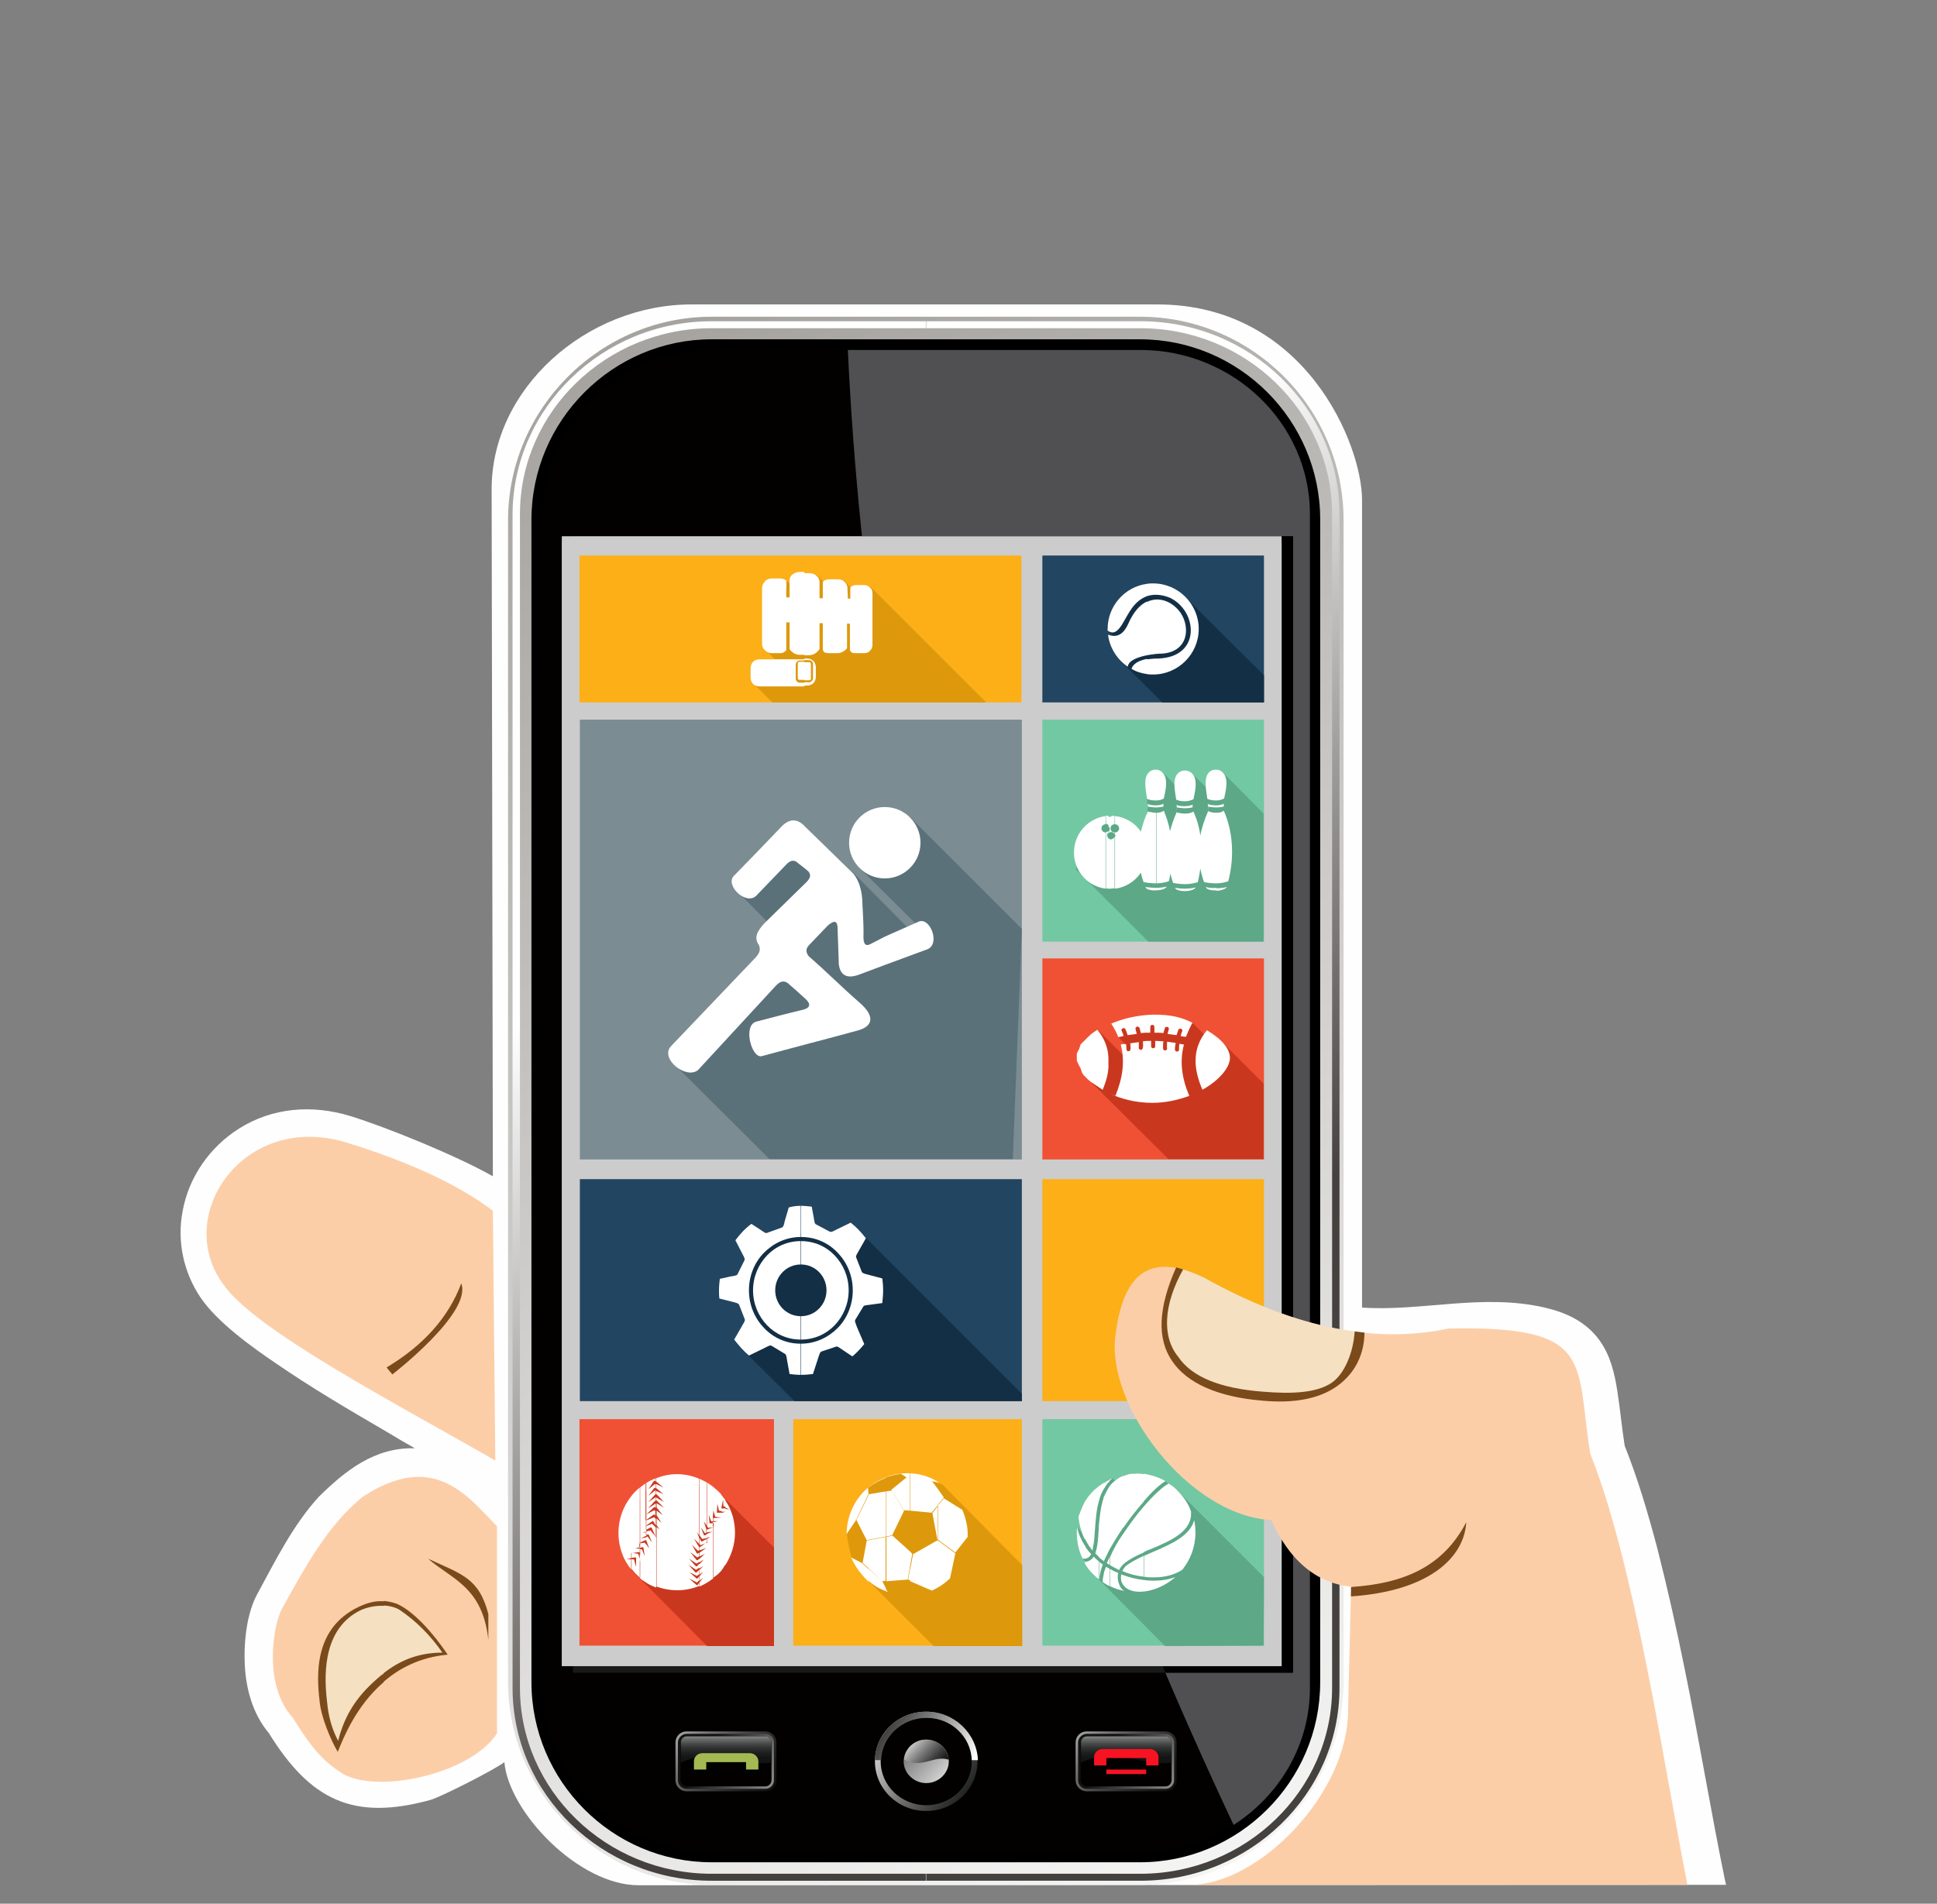 <?xml version="1.0" encoding="utf-8"?>
<!-- Generator: Adobe Illustrator 20.1.0, SVG Export Plug-In . SVG Version: 6.00 Build 0)  -->
<svg version="1.1" xmlns="http://www.w3.org/2000/svg" xmlns:xlink="http://www.w3.org/1999/xlink" x="0px" y="0px"
	 viewBox="0 0 472 464" style="enable-background:new 0 0 472 464;" xml:space="preserve">
<rect x="0" y="0" width="472" height="464" fill="#808080" stroke="none"/>
<style type="text/css">
	.st0{fill-rule:evenodd;clip-rule:evenodd;fill:#FEFEFE;}
	.st1{fill-rule:evenodd;clip-rule:evenodd;fill:#FCCEA8;}
	.st2{fill-rule:evenodd;clip-rule:evenodd;fill:#7A4A1B;}
	.st3{fill-rule:evenodd;clip-rule:evenodd;fill:#F5E0C1;}
	.st4{fill:#7A4A1B;}
	.st5{fill-rule:evenodd;clip-rule:evenodd;fill:url(#SVGID_1_);}
	.st6{fill-rule:evenodd;clip-rule:evenodd;fill:url(#SVGID_2_);}
	.st7{fill-rule:evenodd;clip-rule:evenodd;}
	.st8{fill-rule:evenodd;clip-rule:evenodd;fill:#020100;}
	.st9{fill-rule:evenodd;clip-rule:evenodd;fill:#505052;}
	.st10{fill-rule:evenodd;clip-rule:evenodd;fill:url(#SVGID_3_);}
	.st11{fill-rule:evenodd;clip-rule:evenodd;fill:url(#SVGID_4_);}
	.st12{fill-rule:evenodd;clip-rule:evenodd;fill:url(#SVGID_5_);}
	.st13{fill-rule:evenodd;clip-rule:evenodd;fill:url(#SVGID_6_);}
	.st14{fill-rule:evenodd;clip-rule:evenodd;fill:url(#SVGID_7_);}
	.st15{fill-rule:evenodd;clip-rule:evenodd;fill:url(#SVGID_8_);}
	.st16{fill-rule:evenodd;clip-rule:evenodd;fill:url(#SVGID_9_);}
	.st17{fill-rule:evenodd;clip-rule:evenodd;fill:#F71322;}
	.st18{fill-rule:evenodd;clip-rule:evenodd;fill:url(#SVGID_10_);}
	.st19{fill-rule:evenodd;clip-rule:evenodd;fill:url(#SVGID_11_);}
	.st20{fill-rule:evenodd;clip-rule:evenodd;fill:url(#SVGID_12_);}
	.st21{fill-rule:evenodd;clip-rule:evenodd;fill:#A4B952;}
	.st22{fill-rule:evenodd;clip-rule:evenodd;fill:#191919;}
	.st23{fill-rule:evenodd;clip-rule:evenodd;fill:#71BFC9;}
	.st24{fill-rule:evenodd;clip-rule:evenodd;fill:#CCCCCC;}
	.st25{fill-rule:evenodd;clip-rule:evenodd;fill:#FCAF17;}
	.st26{fill-rule:evenodd;clip-rule:evenodd;fill:#224561;}
	.st27{fill-rule:evenodd;clip-rule:evenodd;fill:#7B8C93;}
	.st28{fill-rule:evenodd;clip-rule:evenodd;fill:#72C8A3;}
	.st29{fill-rule:evenodd;clip-rule:evenodd;fill:#F05134;}
	.st30{fill-rule:evenodd;clip-rule:evenodd;fill:#DE980B;}
	.st31{fill-rule:evenodd;clip-rule:evenodd;fill:#132F45;}
	.st32{fill-rule:evenodd;clip-rule:evenodd;fill:#5CA887;}
	.st33{fill-rule:evenodd;clip-rule:evenodd;fill:#5B717A;}
	.st34{fill-rule:evenodd;clip-rule:evenodd;fill:#C9381E;}
	.st35{fill-rule:evenodd;clip-rule:evenodd;fill:#FFFFFF;}
	.st36{fill:#FFFFFF;}
</style>
<g id="Capa_1">
</g>
<g id="Capa_4">
</g>
<g id="Capa_2">
</g>
<g id="Capa_3">
	<g>
		<g>
			<path class="st0" d="M155.6,459.5c-14.6,0-31.6-17.8-32.7-30c-2.3,1.8-15.5,8.5-18,9.2c-18.9,5.2-29.3,0-39.4-16.3
				c-3.1-3.7-4.8-8.3-5.5-13c-0.9-6.1-0.4-15.1,2.6-20.7c4.5-8.3,8.8-17,15.1-23.9c6.4-6.3,13.6-12.1,23.4-11.8
				c-2.3-1.3-4.7-2.7-7-4.1c-9.1-5.3-18.3-10.7-27-16.7c-5.9-4-14.1-9.9-18.2-15.9c-4.2-6.2-5.8-13.8-4.4-21.1
				c1.5-8.3,6.6-15.6,13.7-20.1c8.2-5.2,17.9-5.9,27.1-3.1c9.1,2.8,26.2,9.8,34.8,14.7l-0.3-167.3c-0.1-24.7,23.1-45.2,48.7-45.2
				H282c36,0,49.9,34.1,49.9,47.7v196.8c14.4,1,29.3-3.5,44.5,0c5.2,1.2,10,3.4,13.3,7.9c2.7,3.7,3.7,8,4.4,12.4
				c0.7,4.5,1.1,9,1.8,13.4c3.2,8,5.7,16.5,7.9,24.8c2.5,9.8,4.7,19.6,6.7,29.5c3.5,17.1,6.3,34.3,9.8,51.4l0.3,1.3L155.6,459.5z"/>
			<g>
				<path class="st1" d="M120.7,356l-0.6-60.9c-8.3-6.3-20.3-11.9-35.9-16.7c-24.9-7.4-42,17.8-29.9,34.5
					C61.9,324.1,96.2,341.9,120.7,356z"/>
				<path class="st2" d="M94.2,333.3c9-5.4,15.1-12.2,18.2-20.5c2.7,7.2-16.8,22.2-16.8,22.2L94.2,333.3z"/>
				<path class="st1" d="M121,371.9c-7.1-7.3-15.3-18.4-32.6-7.1c-8.5,6.9-13.9,16.9-19.6,27.1c-2.5,4.6-4.5,19.2,2.5,26.7
					c3.2,5.1,6.3,9.9,11.3,13.1c7.6,5.9,31.7,1.2,38.5-9.2V371.9z"/>
				<path class="st3" d="M82.5,424.9c3.8-12.4,11.5-20.9,25.7-21.8c-3-4.4-6.5-8-10.7-10.8c-7.2-2.6-13.4-0.7-18,10
					C78.5,411.3,79.2,419.1,82.5,424.9z"/>
				<path class="st4" d="M93.5,407.8c3.7-2.9,8.2-5,14.3-5c-2.9-4.2-6.4-7.7-10.4-10.4c-1.1-0.7-2.5-1-3.9-1.1v-1.1
					c1,0.1,2.1,0.3,3.2,0.7c4.3,1.9,9.1,7.5,12.4,12.4c-6.7,0.6-11.8,3.3-15.6,6.6V407.8z M82.4,424.3c1.6-6.5,4.8-10.9,8.9-14.6
					c0.7-0.6,1.4-1.3,2.2-1.8v2.1c-6.8,5.8-9.9,13.8-11.2,17c-1.7-2.9-4-8.3-4.4-12.2c-0.8-6.6-1.4-17.9,9.4-23.1
					c2.1-1,4.1-1.6,6.3-1.4v1.1c-2-0.1-4.1,0.3-5.8,1.1c-8.5,4.2-9.1,14.3-8.1,22.3C80,418.3,80.9,421.5,82.4,424.3z"/>
			</g>
			<path class="st2" d="M119,399.7c-1.4-13-9-14.8-14.7-19.8c8.1,3.8,12.4,4.6,14.7,13.5V399.7z"/>
			<g>
				<linearGradient id="SVGID_1_" gradientUnits="userSpaceOnUse" x1="124.258" y1="60.444" x2="337.953" y2="498.582">
					<stop  offset="0" style="stop-color:#9F9C98"/>
					<stop  offset="0.524" style="stop-color:#D3D2D0"/>
					<stop  offset="1" style="stop-color:#FFFFFF"/>
				</linearGradient>
				<path class="st5" d="M173.4,77.2h104.4c27.3,0,49.6,22.3,49.6,49.6v283c0,27.3-22.3,49.6-49.6,49.6H173.4
					c-27.3,0-49.6-22.3-49.6-49.6v-283C123.8,99.6,146.2,77.2,173.4,77.2z"/>
				<linearGradient id="SVGID_2_" gradientUnits="userSpaceOnUse" x1="277.7" y1="328.213" x2="173.611" y2="208.473">
					<stop  offset="0" style="stop-color:#45413E"/>
					<stop  offset="1" style="stop-color:#FFFFFF"/>
				</linearGradient>
				<path class="st6" d="M225.7,78.3h52.2c26.7,0,48.5,21.1,48.5,47v286.1c0,25.8-21.8,47-48.5,47h-52.2v-1.7h52.2
					c25.7,0,46.7-20.4,46.7-45.3V125.3c0-24.9-21-45.3-46.7-45.3h-52.2V78.3z M173.4,78.3h52.2V80h-52.2
					c-25.7,0-46.7,20.4-46.7,45.3v286.1c0,24.9,21,45.3,46.7,45.3h52.2v1.7h-52.2c-26.7,0-48.5-21.1-48.5-47V125.3
					C125,99.5,146.8,78.3,173.4,78.3z"/>
				<path class="st7" d="M173.4,82.7h104.4c24.2,0,43.9,19.8,43.9,43.9V410c0,24.2-19.8,43.9-43.9,43.9H173.4
					c-24.2,0-43.9-19.8-43.9-43.9V126.7C129.5,102.5,149.3,82.7,173.4,82.7z"/>
				<path class="st8" d="M173.4,85.3h104.4c22.7,0,41.3,18.6,41.3,41.3v283.5c0,22.7-18.6,41.3-41.3,41.3H173.4
					c-22.7,0-41.3-18.6-41.3-41.3V126.6C132.1,103.9,150.7,85.3,173.4,85.3z"/>
				<path class="st9" d="M206.6,85.3h71.3c22.7,0,41.3,18,41.3,40v286.1c0,13.9-7.4,26.2-18.6,33.4
					C243.1,322.6,211.9,199,206.6,85.3z"/>
				<g>
					<g>
						<g>
							<linearGradient id="SVGID_3_" gradientUnits="userSpaceOnUse" x1="210.083" y1="414.791" x2="233.362" y2="436.499">
								<stop  offset="0" style="stop-color:#111212"/>
								<stop  offset="9.497193e-02" style="stop-color:#1E1F1F"/>
								<stop  offset="0.271" style="stop-color:#414141"/>
								<stop  offset="0.509" style="stop-color:#797979"/>
								<stop  offset="0.797" style="stop-color:#C5C5C5"/>
								<stop  offset="1" style="stop-color:#FFFFFF"/>
							</linearGradient>
							<path class="st10" d="M225.7,434.6c3,0,5.5-2.4,5.5-5.3c0-2.9-2.5-5.3-5.5-5.3c-3,0-5.5,2.4-5.5,5.3
								C220.2,432.2,222.7,434.6,225.7,434.6z"/>
							<linearGradient id="SVGID_4_" gradientUnits="userSpaceOnUse" x1="238.655" y1="439.11" x2="212.666" y2="419.525">
								<stop  offset="0" style="stop-color:#111212"/>
								<stop  offset="9.497193e-02" style="stop-color:#1E1F1F"/>
								<stop  offset="0.271" style="stop-color:#414141"/>
								<stop  offset="0.509" style="stop-color:#797979"/>
								<stop  offset="0.797" style="stop-color:#C5C5C5"/>
								<stop  offset="1" style="stop-color:#FFFFFF"/>
							</linearGradient>
							<path class="st11" d="M225.7,417.2L225.7,417.2l0,1.4h0c6.1,0,11.1,4.8,11.1,10.7c0,5.9-5,10.7-11.1,10.7h0v1.4h0
								c6.9,0,12.5-5.4,12.5-12.1C238.2,422.6,232.6,417.2,225.7,417.2z M225.7,417.2c-6.9,0-12.5,5.4-12.5,12.1
								c0,6.7,5.6,12.1,12.5,12.1V440c-6.1,0-11.1-4.8-11.1-10.7c0-5.9,5-10.7,11.1-10.7V417.2z"/>
						</g>
						<g>
							<linearGradient id="SVGID_5_" gradientUnits="userSpaceOnUse" x1="229.037" y1="431.139" x2="220.766" y2="423.426">
								<stop  offset="0" style="stop-color:#111212"/>
								<stop  offset="9.497193e-02" style="stop-color:#1E1F1F"/>
								<stop  offset="0.271" style="stop-color:#414141"/>
								<stop  offset="0.509" style="stop-color:#797979"/>
								<stop  offset="0.797" style="stop-color:#C5C5C5"/>
								<stop  offset="1" style="stop-color:#FFFFFF"/>
							</linearGradient>
							<path class="st12" d="M225.7,424c-2.9,0-5.2,2.2-5.4,4.9c4.4,2.3,7.3-1.2,10.9,0C230.9,426.2,228.5,424,225.7,424z"/>
							<linearGradient id="SVGID_6_" gradientUnits="userSpaceOnUse" x1="209.889" y1="416.262" x2="235.57" y2="431.692">
								<stop  offset="0" style="stop-color:#111212"/>
								<stop  offset="9.497193e-02" style="stop-color:#1E1F1F"/>
								<stop  offset="0.271" style="stop-color:#414141"/>
								<stop  offset="0.509" style="stop-color:#797979"/>
								<stop  offset="0.797" style="stop-color:#C5C5C5"/>
								<stop  offset="1" style="stop-color:#FFFFFF"/>
							</linearGradient>
							<path class="st13" d="M225.7,417.2c-6.8,0-12.3,5.2-12.5,11.8h1.5c0.2-5.7,5.1-10.3,11.1-10.3c6,0,10.8,4.6,11,10.3h1.5
								C238,422.4,232.4,417.2,225.7,417.2z"/>
						</g>
					</g>
					<g>
						<linearGradient id="SVGID_7_" gradientUnits="userSpaceOnUse" x1="283.86" y1="437.531" x2="256.685" y2="413.908">
							<stop  offset="0" style="stop-color:#111211"/>
							<stop  offset="9.318293e-02" style="stop-color:#181918"/>
							<stop  offset="0.227" style="stop-color:#2B2C2B"/>
							<stop  offset="0.384" style="stop-color:#4A4A4A"/>
							<stop  offset="0.561" style="stop-color:#757575"/>
							<stop  offset="0.752" style="stop-color:#ACADAC"/>
							<stop  offset="0.954" style="stop-color:#EFEFEF"/>
							<stop  offset="1" style="stop-color:#FFFFFF"/>
						</linearGradient>
						<path class="st14" d="M264.8,422H284c1.5,0,2.7,1.2,2.7,2.7v9.2c0,1.5-1.2,2.7-2.7,2.7h-19.2c-1.5,0-2.7-1.2-2.7-2.7v-9.2
							C262.1,423.2,263.3,422,264.8,422z"/>
						<linearGradient id="SVGID_8_" gradientUnits="userSpaceOnUse" x1="269.969" y1="426.648" x2="300.084" y2="444.744">
							<stop  offset="0" style="stop-color:#111211"/>
							<stop  offset="1" style="stop-color:#FFFFFF"/>
						</linearGradient>
						<path class="st15" d="M264.8,422.6H284c1.1,0,2.1,0.9,2.1,2.1v9.2c0,1.1-0.9,2.1-2.1,2.1h-19.2c-1.1,0-2.1-0.9-2.1-2.1v-9.2
							C262.7,423.6,263.7,422.6,264.8,422.6z"/>
						<path class="st8" d="M264.8,423.2H284c0.8,0,1.5,0.7,1.5,1.5v9.2c0,0.8-0.7,1.5-1.5,1.5h-19.2c-0.8,0-1.5-0.7-1.5-1.5v-9.2
							C263.4,423.9,264,423.2,264.8,423.2z"/>
						<linearGradient id="SVGID_9_" gradientUnits="userSpaceOnUse" x1="274.411" y1="429.717" x2="274.411" y2="420.849">
							<stop  offset="0" style="stop-color:#111212"/>
							<stop  offset="0.157" style="stop-color:#141515"/>
							<stop  offset="0.29" style="stop-color:#1F2020"/>
							<stop  offset="0.414" style="stop-color:#303131"/>
							<stop  offset="0.534" style="stop-color:#494A4A"/>
							<stop  offset="0.649" style="stop-color:#696A6A"/>
							<stop  offset="0.762" style="stop-color:#909191"/>
							<stop  offset="0.872" style="stop-color:#BFBFBF"/>
							<stop  offset="0.978" style="stop-color:#F3F3F3"/>
							<stop  offset="1" style="stop-color:#FFFFFF"/>
						</linearGradient>
						<path class="st16" d="M264.9,423.2h19.1c0.8,0,1.5,0.7,1.5,1.5v4.9c-7.1,1.1-13-4-22.1,0v-4.9
							C263.4,423.9,264,423.2,264.9,423.2z"/>
						<g>
							<path class="st17" d="M268.7,426.3h11.5c1.1,0,2.1,0.9,2.1,2v2h-3v-1.8h-9.7v1.8h-3v-2C266.6,427.2,267.5,426.3,268.7,426.3z
								"/>
							<rect x="269.6" y="431.3" class="st17" width="9.7" height="1.1"/>
						</g>
					</g>
					<g>
						<g>
							<linearGradient id="SVGID_10_" gradientUnits="userSpaceOnUse" x1="186.36" y1="437.532" x2="159.185" y2="413.909">
								<stop  offset="0" style="stop-color:#111211"/>
								<stop  offset="9.318293e-02" style="stop-color:#181918"/>
								<stop  offset="0.227" style="stop-color:#2B2C2B"/>
								<stop  offset="0.384" style="stop-color:#4A4A4A"/>
								<stop  offset="0.561" style="stop-color:#757575"/>
								<stop  offset="0.752" style="stop-color:#ACADAC"/>
								<stop  offset="0.954" style="stop-color:#EFEFEF"/>
								<stop  offset="1" style="stop-color:#FFFFFF"/>
							</linearGradient>
							<path class="st18" d="M167.3,422h19.2c1.5,0,2.7,1.2,2.7,2.7v9.2c0,1.5-1.2,2.7-2.7,2.7h-19.2c-1.5,0-2.7-1.2-2.7-2.7v-9.2
								C164.6,423.2,165.8,422,167.3,422z"/>
							<linearGradient id="SVGID_11_" gradientUnits="userSpaceOnUse" x1="172.47" y1="426.649" x2="202.586" y2="444.745">
								<stop  offset="0" style="stop-color:#111211"/>
								<stop  offset="1" style="stop-color:#FFFFFF"/>
							</linearGradient>
							<path class="st19" d="M167.3,422.6h19.2c1.1,0,2.1,0.9,2.1,2.1v9.2c0,1.1-0.9,2.1-2.1,2.1h-19.2c-1.1,0-2.1-0.9-2.1-2.1v-9.2
								C165.2,423.6,166.2,422.6,167.3,422.6z"/>
							<path class="st8" d="M167.3,423.2h19.2c0.8,0,1.5,0.7,1.5,1.5v9.2c0,0.8-0.7,1.5-1.5,1.5h-19.2c-0.8,0-1.5-0.7-1.5-1.5v-9.2
								C165.9,423.9,166.5,423.2,167.3,423.2z"/>
							<linearGradient id="SVGID_12_" gradientUnits="userSpaceOnUse" x1="176.911" y1="429.717" x2="176.911" y2="420.849">
								<stop  offset="0" style="stop-color:#111212"/>
								<stop  offset="0.157" style="stop-color:#141515"/>
								<stop  offset="0.29" style="stop-color:#1F2020"/>
								<stop  offset="0.414" style="stop-color:#303131"/>
								<stop  offset="0.534" style="stop-color:#494A4A"/>
								<stop  offset="0.649" style="stop-color:#696A6A"/>
								<stop  offset="0.762" style="stop-color:#909191"/>
								<stop  offset="0.872" style="stop-color:#BFBFBF"/>
								<stop  offset="0.978" style="stop-color:#F3F3F3"/>
								<stop  offset="1" style="stop-color:#FFFFFF"/>
							</linearGradient>
							<path class="st20" d="M167.4,423.2h19.1c0.8,0,1.5,0.7,1.5,1.5v4.9c-7.1,1.1-13-4-22.1,0v-4.9
								C165.9,423.9,166.5,423.2,167.4,423.2z"/>
						</g>
						<path class="st21" d="M171.2,427.3h11.5c1.1,0,2.1,0.9,2.1,2v2h-3v-1.8h-9.7v1.8h-3v-2C169.1,428.2,170,427.3,171.2,427.3z"/>
					</g>
				</g>
				<rect x="139.6" y="130.7" class="st22" width="175.4" height="277"/>
				<path class="st7" d="M284,407.7c-40.1-93.9-64.6-187.9-73.9-277h105v277H284z"/>
			</g>
		</g>
		<g>
			<rect x="136.9" y="132.3" class="st23" width="175.4" height="273.7"/>
			<rect x="136.9" y="130.7" class="st24" width="175.4" height="275.4"/>
			<rect x="141.2" y="135.4" class="st25" width="107.7" height="35.8"/>
			<rect x="254" y="135.4" class="st26" width="54" height="35.8"/>
			<rect x="141.3" y="175.4" class="st27" width="107.7" height="107.2"/>
			<rect x="254" y="175.4" class="st28" width="54" height="54.1"/>
			<rect x="254" y="233.6" class="st29" width="54" height="49"/>
			<polygon class="st30" points="188.2,171.2 183.5,166.5 188.7,160.6 186.6,158.4 191.6,141.5 192.4,142.2 199.2,140.4 
				200.5,141.6 205.8,141.6 207.1,143 212.1,143 240.3,171.2 			"/>
			<polygon class="st31" points="283.2,171.2 273.2,161.2 271.2,155 269.9,153.7 275.2,146.1 281,143.4 288.8,145.5 308,164.6 
				308,171.2 			"/>
			<polygon class="st32" points="279.8,229.5 262.2,211.9 264.3,202.2 267.1,200.2 272.2,200 279.2,205.4 279.6,197.8 279.7,196.6 
				279.6,195.9 279.5,194.6 283.4,188.3 286.2,191.2 290.5,188.6 293.8,191.8 298,188.3 307.9,198.3 307.9,229.5 			"/>
			<polygon class="st33" points="187.5,282.5 164.7,259.8 193.7,231 186.7,224.4 179.5,217.1 191.9,207.3 207.7,212.5 221,225.9 
				223,225 209.4,211.5 221.8,199.2 249,226.4 246.8,282.5 			"/>
			<rect x="193.3" y="345.9" class="st25" width="55.7" height="55.2"/>
			<path class="st30" d="M211.6,362.6c1.9-1.7,5.9-3.2,8-3.3c0.5,0,2.1,0.3,2.7,0.4l7.3,2.1l19.5,19.7v19.7h-21.6l-16-16
				c-0.9-1.3-3.1-4.4-4-5.7c-0.4-1.2-1-4-1.1-5.6C206.7,371.4,209.5,364.2,211.6,362.6z"/>
			<rect x="254" y="345.9" class="st28" width="54" height="55.2"/>
			<polygon class="st32" points="264.6,380.7 263.7,379.8 262.4,372.2 263.6,373.4 263.4,369 265.9,364.8 271.1,360.3 271.7,360.9 
				273.7,359.7 284,361 284.6,361.6 286.9,363.3 308,384.4 307.9,401.1 283.9,401.2 266.6,383.8 			"/>
			<polygon class="st34" points="264.6,262.5 267.6,251.1 273.6,257.1 274.1,254.4 272.5,252.8 272.3,250.8 282.3,248.6 
				290.7,249.4 293.4,252.1 297.1,253.3 307.9,264.1 307.9,282.5 284.7,282.5 			"/>
			<rect x="141.2" y="345.9" class="st29" width="47.4" height="55.2"/>
			<rect x="254" y="287.4" class="st25" width="54" height="54.1"/>
			<polygon class="st34" points="154,382.8 151.3,377.6 153.2,369.4 159.4,360.4 162.8,360.5 174,362.6 188.6,377.2 188.6,401.2 
				172.3,401.2 			"/>
			<path class="st35" d="M196,159.7h1.2c0.7,0,1.3-0.3,1.8-0.7c0.2-0.2,0.6-0.6,0.7-0.8c0-1.8,0-4.5,0-6.3c2.3,0-1.5,0,0.8,0v5.4
				c0,1.1-0.2,1.9,1.5,1.9h2.2c0.7,0,1.8-0.6,2.2-1.2c0-2.2,0-3.6,0-6h0.7v5c0,0.4,0,1,0,1.5c0.4,0.7,0.8,0.7,1.5,0.7h2
				c0.6,0,1.1-0.2,1.4-0.6h0c0.4-0.4,0.6-0.9,0.6-1.4v-12.6c0-0.6-0.2-1.1-0.6-1.4c-0.4-0.4-0.9-0.6-1.4-0.6h-2
				c-0.6,0-1.1,0.2-1.4,0.6c0,0,0,0,0,0.1c0,0.1,0,0.1,0,0.2v2.4h-0.6c0-1-0.1-1.6-0.1-2.8c-0.1-0.5-0.3-0.9-0.6-1.2
				c-0.4-0.4-1-0.7-1.6-0.7H202c-0.6,0-1.1,0.2-1.5,0.6c0,1.2,0,2.8,0,4c-2,0,1.3,0-0.8,0c0-1.4,0-2.8,0-4.2
				c-0.1-0.5-0.3-0.9-0.7-1.2c-0.5-0.5-1.1-0.7-1.8-0.7H196V159.7L196,159.7z M196,167.2v-0.9h1.2c0.2,0,0.4-0.1,0.6-0.3
				c0.2-0.2,0.3-0.4,0.3-0.6v-3.6c0-0.2-0.1-0.5-0.3-0.6c-0.2-0.2-0.4-0.3-0.6-0.3H196v-0.4h0.6c0.6,0,1.2,0.2,1.6,0.6l0,0
				c0.4,0.4,0.6,1,0.6,1.6v2.2c0,0.6-0.2,1.2-0.6,1.6l0,0c-0.4,0.4-1,0.6-1.6,0.6H196L196,167.2z M196,165.8h1.2
				c0.1,0,0.2-0.1,0.3-0.1c0.1-0.1,0.1-0.2,0.1-0.3v-3.6c0-0.1-0.1-0.2-0.1-0.3c-0.1-0.1-0.2-0.1-0.3-0.1H196V165.8z M191.6,151.7
				c0.3,0,0.8,0,0.8,0c0,1.8,0,4.8,0,6.5c0.5,0.8,1.5,1.4,2.4,1.4h1.2v-20.2h-1.2c-0.7,0-1.3,0.3-1.8,0.7c-0.3,0.3-0.5,0.6-0.6,1.1
				c0,2.2,0,2.7,0,4.4c-2,0,1.3,0-0.8,0c-0.1-1.1,0.1-3,0-4.1c-0.4-0.3-0.9-0.5-1.4-0.5H188c-0.6,0-1.2,0.2-1.6,0.7
				c-0.4,0.4-0.7,1-0.7,1.6v13.6c0,0.6,0.2,1.2,0.7,1.6h0c0.4,0.4,1,0.7,1.6,0.7h2.2c0.6,0,1-0.3,1.4-0.7
				C191.6,158.3,191.6,152.2,191.6,151.7L191.6,151.7z M196,160.6v0.4h-1.2c-0.2,0-0.5,0.1-0.6,0.3c-0.2,0.2-0.3,0.4-0.3,0.6v3.6
				c0,0.2,0.1,0.4,0.3,0.6c0.2,0.2,0.4,0.3,0.6,0.3h1.2v0.9h-10.9c-0.6,0-1.2-0.2-1.6-0.6l0,0c-0.4-0.4-0.6-1-0.6-1.6v-2.2
				c0-0.6,0.2-1.2,0.6-1.6l0,0c0.4-0.4,1-0.6,1.6-0.6H196L196,160.6z M196,161.3h-1.2c-0.1,0-0.2,0.1-0.3,0.1
				c-0.1,0.1-0.1,0.2-0.1,0.3v3.6c0,0.1,0.1,0.2,0.1,0.3c0.1,0.1,0.2,0.1,0.3,0.1h1.2V161.3z"/>
			<path class="st35" d="M270.3,257.9c0,0.5,0,0.9,0,1.4V257.9L270.3,257.9z M270.3,249.7L270.3,249.7c0.2-0.1,0.3-0.2,0.5-0.2
				c0.7,1.1,1.3,2.2,1.7,3.3l0,0c0.4-0.1,0.9-0.2,1.3-0.3c-0.1-0.4-0.3-0.8-0.5-1.3c-0.1-0.3,0.1-0.5,0.4-0.6v0
				c0.3-0.1,0.5,0.1,0.6,0.4c0.2,0.4,0.3,0.9,0.5,1.3c0.7-0.1,1.5-0.2,2.2-0.3c-0.1-0.4-0.2-0.8-0.3-1.2c-0.1-0.3,0.2-0.5,0.4-0.6
				l0,0c0.3,0,0.5,0.2,0.6,0.4c0.1,0.4,0.2,0.8,0.3,1.2c0.8-0.1,1.5-0.1,2.3-0.1v-1.4c0-0.3,0.2-0.5,0.5-0.5h0
				c0.3,0,0.5,0.2,0.5,0.5v1.4c0.7,0,1.5,0,2.2,0.1c0.1-0.4,0.2-0.8,0.3-1.1c0.1-0.3,0.3-0.5,0.6-0.4l0,0c0.3,0,0.5,0.3,0.4,0.6
				c-0.1,0.4-0.2,0.7-0.3,1.1c0.7,0.1,1.5,0.2,2.2,0.3c0.1-0.4,0.3-0.8,0.4-1.2c0.1-0.3,0.3-0.4,0.6-0.4l0,0
				c0.3,0.1,0.5,0.4,0.4,0.6c-0.2,0.4-0.3,0.8-0.4,1.2c0.4,0.1,0.8,0.2,1.3,0.2c0.3-0.8,1.3-3.1,1.6-3.4c-2.6-1.3-5-2-9.5-2
				C277.1,247.4,273.4,248.3,270.3,249.7L270.3,249.7z M273.1,254.6c1.1,4.2,0.4,8.3-1.3,12.5c-0.5-0.2-1-0.4-1.5-0.6
				c3,1.4,6.6,2.3,10.5,2.3c3.2,0,6.3-0.7,9-1.7c-1.8-4.2-2.4-8.4-1.3-12.5c-0.4-0.1-0.7-0.1-1.1-0.2c-0.1,0.5-0.1,1-0.1,1.5
				c0,0.3-0.3,0.4-0.6,0.4l0,0c-0.3-0.1-0.4-0.3-0.4-0.6c0-0.5,0.1-1,0.2-1.5c-0.7-0.1-1.4-0.2-2.1-0.3c0,0.6-0.1,1.1,0,1.7
				c0,0.3-0.3,0.5-0.6,0.4l0,0c-0.3,0-0.4-0.3-0.4-0.6c0-0.5,0-1.1,0.1-1.6c-0.7,0-1.3-0.1-2-0.1v1.3c0,0.3-0.2,0.5-0.5,0.5h0
				c-0.3,0-0.5-0.2-0.5-0.5v-1.3c-0.7,0-1.3,0-2,0.1c0,0.5,0.1,1,0,1.5c0,0.3-0.2,0.5-0.4,0.6l0,0c-0.3,0-0.6-0.2-0.6-0.4
				c0-0.5,0-1,0-1.5c-0.7,0.1-1.4,0.2-2.1,0.3c0.1,0.4,0.1,0.9,0.1,1.3c0,0.3-0.1,0.5-0.4,0.6l0,0c-0.3,0.1-0.6-0.1-0.6-0.4
				c0-0.4-0.1-0.9-0.1-1.3C273.9,254.4,273.5,254.5,273.1,254.6L273.1,254.6L273.1,254.6z M294.1,251.1c3.5,2.1,5.7,4.5,5.6,6.9
				c-0.1,2.3-2.7,5.4-6.7,7.6C290.8,260.5,290.4,255.6,294.1,251.1z M268.7,265.6c-0.1,0-0.2-0.1-0.2-0.1l-0.1-0.1
				c-0.1,0-0.1-0.1-0.2-0.1l-0.1-0.1c-0.1,0-0.1-0.1-0.2-0.1c0,0-0.1,0-0.1-0.1c-0.1,0-0.1-0.1-0.2-0.1c0,0-0.1-0.1-0.1-0.1
				c-0.1,0-0.1-0.1-0.2-0.1c0,0-0.1-0.1-0.1-0.1c-0.1,0-0.1-0.1-0.2-0.1c0,0-0.1,0-0.1-0.1c-0.1,0-0.1-0.1-0.2-0.1
				c0,0-0.1,0-0.1-0.1c-0.1,0-0.1-0.1-0.2-0.1l-0.1-0.1c-0.1,0-0.1-0.1-0.2-0.1l-0.1-0.1c-0.1,0-0.1-0.1-0.2-0.1c0,0-0.1,0-0.1-0.1
				c0,0-0.1-0.1-0.1-0.1c0,0-0.1-0.1-0.1-0.1c-0.1,0-0.1-0.1-0.2-0.1c0,0,0,0-0.1-0.1c-0.1-0.1-0.1-0.1-0.2-0.2l-0.1-0.1
				c-0.1-0.1-0.1-0.1-0.2-0.2l-0.1-0.1c-0.1-0.1-0.1-0.1-0.2-0.2l-0.1-0.1c-0.1-0.1-0.1-0.1-0.2-0.2l-0.1-0.1c0-0.1-0.1-0.1-0.1-0.2
				l-0.1-0.1c0-0.1-0.1-0.1-0.1-0.2l0,0c0-0.1-0.1-0.1-0.1-0.2l0-0.1c0-0.1-0.1-0.1-0.1-0.2l0-0.1c0-0.1-0.1-0.1-0.1-0.2l0-0.1
				c0-0.1-0.1-0.1-0.1-0.2l0,0c0-0.1-0.1-0.1-0.1-0.2l0,0c0-0.1-0.1-0.1-0.1-0.2l0,0c0-0.1-0.1-0.1-0.1-0.2l0,0
				c0-0.1-0.1-0.1-0.1-0.2l0,0c0-0.1-0.1-0.1-0.1-0.2l0,0c0-0.1-0.1-0.1-0.1-0.2l0,0c0-0.1-0.1-0.1-0.1-0.2l0,0c0-0.1,0-0.1-0.1-0.2
				l0,0c0-0.1,0-0.1-0.1-0.2l0,0c0-0.1,0-0.1,0-0.2l0,0c0-0.1,0-0.1,0-0.2l0,0c0-0.1,0-0.1,0-0.2l0,0c0-0.1,0-0.1,0-0.2
				c0-0.1,0-0.1,0-0.2v0c0-0.1,0-0.1,0-0.2l0,0c0-0.1,0-0.1,0-0.2l0,0c0-0.1,0-0.1,0-0.2l0,0c0-0.1,0-0.1,0-0.2l0,0
				c0-0.1,0-0.1,0.1-0.2l0,0c0-0.1,0-0.1,0.1-0.2l0,0c0-0.1,0-0.1,0.1-0.2l0,0c0-0.1,0-0.1,0.1-0.2l0,0c0-0.1,0.1-0.1,0.1-0.2l0,0
				c0-0.1,0.1-0.1,0.1-0.2l0-0.1c0-0.1,0.1-0.1,0.1-0.2l0-0.1c0-0.1,0.1-0.1,0.1-0.2l0-0.1c0-0.1,0.1-0.1,0.1-0.2l0-0.1
				c0,0,0.1-0.1,0.1-0.1c0,0,0-0.1,0.1-0.1c0,0,0.1-0.1,0.1-0.1c0,0,0-0.1,0.1-0.1c0,0,0.1-0.1,0.1-0.1c0,0,0-0.1,0.1-0.1
				c0,0,0.1-0.1,0.1-0.1c0,0,0.1-0.1,0.1-0.1c0,0,0.1-0.1,0.1-0.1c0,0,0.1-0.1,0.1-0.1c0,0,0.1-0.1,0.1-0.1c0.1-0.1,0.1-0.1,0.2-0.2
				l0.1-0.1c0.1-0.1,0.1-0.1,0.2-0.2l0,0c0.1-0.1,0.1-0.1,0.2-0.2l0,0c0.1-0.1,0.1-0.1,0.2-0.2l0,0c0.1-0.1,0.2-0.1,0.2-0.2l0,0
				c0.1-0.1,0.2-0.1,0.2-0.2l0,0c0.5-0.4,1.1-0.8,1.7-1.2l0,0c1.8,2.2,2.6,4.4,2.7,6.8v1.4C270.2,261.3,269.6,263.4,268.7,265.6
				L268.7,265.6z M270.3,249.7L270.3,249.7L270.3,249.7L270.3,249.7L270.3,249.7z M270.3,266.4c-0.1,0-0.2-0.1-0.3-0.1L270.3,266.4z
				"/>
			<path class="st35" d="M296.4,217.1c1.1,0,2.2-0.4,2.6-0.9c-0.9,0.2-1.7,0.3-2.6,0.3V217.1L296.4,217.1z M296.4,215.3v-17.2
				c0.7,0,1.3-0.1,1.8-0.5c2,4.4,2.8,10.7,1.1,17.2C298.4,215.1,297.4,215.3,296.4,215.3L296.4,215.3z M296.4,196.8v-0.5
				c0.7,0,1.5-0.2,1.8-0.4c0,0.2,0,0.4,0,0.7C297.6,196.7,297,196.8,296.4,196.8L296.4,196.8z M296.4,195.1v-7.5
				c1.1,0,2.2,0.9,2.4,2.5c0.2,1.5-0.2,3-0.5,4.5h0C297.8,194.9,297.1,195.1,296.4,195.1z M293.8,216.2c0.2,0.6,1.4,0.9,2.6,0.8
				v-0.6C295.5,216.5,294.6,216.4,293.8,216.2L293.8,216.2z M296.4,187.6v7.5c-0.8,0-1.6-0.1-2.2-0.4c-0.2-1.4-0.5-2.9-0.4-4.3
				C293.9,188.4,295.1,187.5,296.4,187.6L296.4,187.6z M296.4,196.3v0.5c-0.6,0-1.3-0.1-2-0.2c0,0.4,0,0.8-0.1,1.1
				c0.1-0.5,0.1-1.1,0-1.8C294.6,196.2,295.5,196.3,296.4,196.3L296.4,196.3z M296.4,198.1v17.2c-1,0-2-0.1-3-0.3
				c-0.4-1.1-0.7-2.2-0.9-3.3c-0.2,1.3-0.4,2.6-0.8,3.9c0.1-0.2,0.1-0.4,0.2-0.6c-1,0.3-2,0.5-3.1,0.5v-17.2c0.7,0,1.4-0.1,2-0.5h0
				c0.8,1.7,1.4,3.7,1.7,5.9c0.3-1.9,1-3.9,1.9-6l0,0l0,0C295,198,295.7,198.1,296.4,198.1L296.4,198.1z M288.7,217.2v-0.6
				c0.9,0,1.8-0.1,2.7-0.3C291,216.9,289.8,217.2,288.7,217.2L288.7,217.2z M288.7,197v-0.5c0.8,0,1.6-0.2,1.9-0.4l0-0.1
				c0,0.3,0,0.5,0,0.8C290,196.9,289.4,197,288.7,197L288.7,197z M288.7,195.3v-7.5c1.2,0,2.4,0.8,2.6,2.5c0.2,1.6-0.2,3.1-0.5,4.6
				l0-0.1C290.2,195.1,289.5,195.3,288.7,195.3z M288.7,187.8v7.5c-0.7,0-1.4-0.1-2.1-0.4c-0.2-1.4-0.5-2.9-0.4-4.3
				C286.3,188.7,287.5,187.8,288.7,187.8L288.7,187.8z M288.7,196.5v0.5c-0.6,0-1.2-0.1-1.9-0.2c0,0.4,0,0.7-0.1,1.1
				c0.1-0.5,0.1-1.1,0-1.7C287.1,196.4,287.9,196.5,288.7,196.5L288.7,196.5z M288.7,198.3c-0.6,0-1.3-0.1-2-0.3l0,0l0,0
				c-0.7,1.6-1.2,3.1-1.6,4.6c-0.3-1.8-0.9-3.5-1.5-5v0c-0.6,0.4-1.2,0.5-1.8,0.5v17.2c1,0,2-0.2,3-0.5c0.2-0.6,0.3-1.3,0.4-1.9
				c0.2,0.8,0.4,1.6,0.7,2.4l0-0.1c1,0.2,2,0.3,2.9,0.3V198.3L288.7,198.3z M288.7,216.6v0.6c-1.1,0-2.2-0.3-2.4-0.8v0
				C287,216.5,287.8,216.6,288.7,216.6L288.7,216.6z M281.7,217v-0.6c0.9,0,1.7-0.1,2.6-0.3C284,216.7,282.8,217,281.7,217
				L281.7,217z M281.7,196.8v-0.5c0.7,0,1.5-0.2,1.8-0.4c0,0.2,0,0.5,0,0.7h0C282.9,196.7,282.4,196.8,281.7,196.8L281.7,196.8z
				 M281.7,195.1v-7.5c1.1,0,2.2,0.9,2.4,2.5c0.2,1.6-0.2,3-0.5,4.5l0,0C283.2,194.9,282.5,195.1,281.7,195.1z M281.7,187.6v7.5
				c-0.8,0-1.6-0.1-2.2-0.4c-0.2-1.4-0.5-2.9-0.4-4.3C279.2,188.4,280.5,187.5,281.7,187.6L281.7,187.6z M281.7,196.3v0.5
				c-0.6,0-1.3-0.1-2-0.2c0-0.2,0-0.4,0-0.7C280,196.2,280.9,196.3,281.7,196.3L281.7,196.3z M281.7,198.1v17.2c-1,0-2-0.1-3-0.3
				c0.1,0.2,0.1,0.4,0.2,0.6c-0.4-1-0.7-1.9-0.9-2.9c-1.4,2.1-3.7,3.6-6.3,3.9v-12.6c0-0.1,0.1-0.2,0.1-0.3c0-0.1,0-0.2-0.1-0.3
				v-0.5c0.5,0,1-0.4,1-1c0-0.5-0.4-1-1-1v-2c2.6,0.3,4.9,1.7,6.3,3.8c0.4-1.6,0.9-3.2,1.7-4.9C280.3,197.9,281,198.1,281.7,198.1
				L281.7,198.1z M281.7,216.4c-0.9,0-1.7-0.1-2.6-0.2c0.2,0.6,1.4,0.9,2.6,0.8V216.4z M271.6,198.9v2c-0.5,0-1,0.4-1,1
				c0,0.5,0.4,1,1,1v0.5c-0.1-0.4-0.5-0.6-0.9-0.6c-0.2,0-0.5,0.1-0.6,0.3v-0.3c0.2-0.2,0.3-0.4,0.3-0.7c0-0.3-0.1-0.5-0.3-0.7v-2.3
				c0.2,0,0.3,0,0.5,0C270.9,198.8,271.3,198.8,271.6,198.9L271.6,198.9z M271.6,203.9v12.6c-0.3,0-0.7,0.1-1,0.1
				c-0.2,0-0.3,0-0.5,0v-12.3c0.2,0.2,0.4,0.3,0.6,0.3C271.1,204.5,271.5,204.3,271.6,203.9z M270.1,198.8v2.3
				c-0.2-0.2-0.4-0.3-0.6-0.3v-2C269.7,198.9,269.9,198.8,270.1,198.8L270.1,198.8z M270.1,202.6v0.3c-0.2,0.2-0.3,0.4-0.3,0.7
				c0,0.3,0.1,0.5,0.3,0.7v12.3c-0.2,0-0.4,0-0.6-0.1v-13.7C269.7,202.8,269.9,202.7,270.1,202.6z M269.4,198.9v2c-0.5,0-1,0.4-1,1
				c0,0.5,0.4,1,1,1v13.7c-4.4-0.6-7.7-4.3-7.7-8.8C261.7,203.2,265.1,199.5,269.4,198.9z"/>
			<path class="st35" d="M281,142.2c6.1,0,11.1,5,11.1,11.1s-5,11.1-11.1,11.1c-0.5,0-1,0-1.5-0.1v-3.6c0.8-0.1,1.8-0.2,2.8-0.2
				c10.5-0.4,9.5-11.6,2.8-14.8c-2.2-0.9-4.1-0.9-5.6-0.4v-3C280,142.2,280.5,142.2,281,142.2L281,142.2z M279.5,159.7
				c1.2-0.2,2.5-0.4,3.8-0.4c6.2-0.5,6.8-6.3,4.4-9.9c-1.8-2.6-5.1-4.2-8.2-2.7V159.7z M279.5,164.3c-1.4-0.2-2.7-0.6-3.8-1.3
				c0.5-1.3,1.8-2,3.8-2.4V164.3L279.5,164.3z M279.5,145.3c-1.9,0.7-3.2,2.1-4.2,3.7c-1.7,2.6-3,6.5-5.4,4.7c0-0.1,0-0.2,0-0.4
				c0-5.6,4.2-10.3,9.6-11V145.3L279.5,145.3z M279.5,146.6c-1.7,0.8-3.3,2.5-4.6,5.5c-1,2.2-2.5,3.5-4.9,2.6c0.4,3.2,2.2,6,4.8,7.8
				c0.2-1.5,2.3-2.3,4.7-2.8V146.6z"/>
			<path class="st35" d="M215.6,214.1c4.8,0,8.7-3.9,8.7-8.7c0-4.8-3.9-8.7-8.7-8.7V214.1L215.6,214.1z M215.6,235.2v-6.9l8.1-3.6
				c2.9-1.5,5.6,5.5,2.2,6.7L215.6,235.2z M215.6,196.7c-4.8,0-8.7,3.9-8.7,8.7c0,4.8,3.9,8.7,8.7,8.7h0L215.6,196.7L215.6,196.7
				L215.6,196.7z M215.6,228.3v6.9l-6.4,2.4c-3.4,1.2-4.5-0.5-4.8-2.5c-0.1-2.9-0.2-5.9-0.3-8.8c0-1.9-0.8-2.1-2.4-0.7
				c-1.5,1.6-3,3.1-4.5,4.7c-0.9,0.9-0.9,1.8-0.1,2.8c4.5,3.9,8,7.5,12.5,11.4c3.7,3.3,3.1,5.7-0.7,6.7c-7.7,2.1-15.5,4.1-23.2,6.2
				c-2.5,0.8-4.8-7.5-1.4-8.4c3.8-1,7.6-2,11.4-2.9c1.9-0.5,1.9-1.5,0.4-2.8c-1.2-1.1-2.4-2.2-3.7-3.3c-0.9-0.9-1.9-1.2-3.2,0.1
				c-6.4,6.9-12.7,13.8-19.1,20.7c-2.9,2.4-9.4-2.8-6.6-5.8c6.9-7.2,13.7-14.4,20.6-21.6c1.2-1.3,1.2-2.2,0.8-3.1
				c-1.2-1.7-0.5-3.3,1.5-5.4c3.1-3,6.2-6.1,9.3-9.1c1.5-1.4,2.2-2.2,1.3-3.4c-0.8-0.7-1.7-1.4-2.5-2c-0.8-0.8-1.7-0.9-2.8,0.2
				c-2.5,2.6-5,5.2-7.5,7.8c-2.6,2.3-7.8-2.9-5.2-5.1c3.8-3.9,7.6-7.8,11.4-11.8c1.9-2,3.9-2.1,5.8,0c3.9,3.8,7.8,7.6,11.8,11.5
				c1.3,1.7,1.9,3.7,2.1,6.1c0.1,3,0.4,6.1,0.3,9.2c0,2,0.6,2.5,2.1,1.6L215.6,228.3z"/>
			<path class="st35" d="M176.8,365.8c1.5,2.2,2.3,4.9,2.3,7.8c0,2.9-0.9,5.5-2.3,7.8v-13.6l1,0.1l-1-0.4V365.8z M176.3,365
				c0.2,0.2,0.4,0.5,0.5,0.7v1.6l-0.5-0.2V365L176.3,365z M176.8,381.3c-0.2,0.3-0.3,0.5-0.5,0.7v-13.5l0.5,0l-0.5-0.1v-0.8l0.5,0.1
				V381.3z M175.8,364.4c0.2,0.2,0.4,0.4,0.5,0.7v2.2l0,0l-0.1-1.8l-0.4,1.9l0,0.2l0.1,0.1l0.4,0v0.8l-0.5-0.1V364.4L175.8,364.4z
				 M176.3,382.1c-0.2,0.2-0.4,0.5-0.5,0.7v-12.9l0.2,0l-0.2,0v-1.2l0.5,0V382.1z M173.8,362.4c0.7,0.6,1.4,1.2,2,1.9v4l-0.6-0.1
				l-0.4-1.7l-0.1,2l0,0.2l0.2,0l0.9,0v1.2l-1.5-0.2l-0.5-1.6V362.4L173.8,362.4z M175.8,382.8v-12.9L174,370l-0.2,0l0-0.2l-0.1-1.3
				v2.2l1.2,0.1l-1.2,0.2v1l0.4-0.1l-0.4,0.2v12.5C174.5,384.1,175.2,383.5,175.8,382.8z M172.2,361.3c0.5,0.3,1.1,0.7,1.6,1.1v5.6
				l0-0.1l0,0.7v2.2l-0.5,0l-0.6-1.6l0.2,2l0.1,0.1l0.2,0l0.7-0.1v1l-1.3,0.2l-0.3-0.4V361.3L172.2,361.3z M173.8,384.7v-12.5
				l-1.4,0.6l-0.2,0l0-0.1v0.8l1.4-0.2l-1.4,0.6v0.9l0.9-0.2l-0.9,0.5v0.9l0.3-0.1l-0.3,0.2v9.7
				C172.7,385.5,173.3,385.1,173.8,384.7z M170.4,360.4c0.6,0.3,1.2,0.6,1.8,0.9v10.5l-0.7-1l0.6,1.9l0,0.1v0.8l-0.3,0.1l-1-1.4
				l0.7,1.8l0.1,0.1l0.2,0l0.4-0.2v0.9l-1.1,0.2l-0.7-1V360.4L170.4,360.4z M172.2,385.8c-0.6,0.3-1.2,0.7-1.8,0.9v-0.9l0.9-1.2
				l-0.9,0.7v-1l0.9-1.2l-0.9,0.7v-1.1l1-1l-1,0.6v-1l1.1-1.2l-1.1,0.7V380l1.4-1.3l-1.4,0.7v-0.9l1.7-1.2l-1.7,0.6v-0.9l0.1,0.1
				l0.2-0.1l1.5-1.1V385.8L172.2,385.8z M172.2,375.1l-1.1,0.6l-0.2,0l-0.1-0.1l-0.4-0.9v1.6l0.3,0.3l1.6-0.6V375.1z M164.9,359.3
				c1.9,0,3.8,0.4,5.4,1.1v13.7l-0.5-0.7l0.5,1.2v1.6l-1.2-1.2l1.2,2l0,0v0.9l-0.2,0.1l-1.5-1.5l1.2,2.1l0.1,0.1l0.2-0.1l0.2-0.1
				v0.9l-0.4,0.2l-1.7-1.3l1.5,1.9l0.2,0.1l0.2-0.1l0.3-0.3v0.8l-0.7,0.4l-1.8-1.2l1.6,1.8l0.2,0.1l0.2-0.1l0.5-0.6v1l-0.8,0.5
				l-1.8-1.2l1.6,1.8l0.2,0.1l0.2-0.1l0.7-0.7v1.1l-0.7,0.5l-1.8-0.9l1.7,1.5l0.2,0.1l0.1-0.1l0.5-0.6v1l-0.7,0.6l-1.9-1l1.8,1.6
				l0.2,0.1l0.1-0.1l0.5-0.7v0.9c-1.7,0.7-3.5,1.1-5.4,1.1c-1.8,0-3.5-0.3-5.1-0.9v-12.2l0,0l0,0v-2.3l0.7,0.6l-0.7-1.1v-1.6
				l1.2,1.1l-1.2-1.9v-1.1l1.5,1.1l-1.5-1.9v-1l1.8,1.1l-1.8-1.8l-0.1-0.1V365l0,0l1.9,1.1l-1.7-1.8l-0.2-0.1l0,0v-0.8l1.8,0.8
				l-1.8-1.5v-1l1.8,0.9l-1.8-1.5v-0.8C161.4,359.7,163.1,359.3,164.9,359.3z M159.8,386.9c-0.8-0.3-1.7-0.7-2.4-1.2v-9.4l0.8,1.1
				l-0.7-1.9l0-0.1v-0.8l0.3-0.1l1.1,1.5l-0.8-1.9l-0.1-0.1l-0.2,0l-0.4,0.2v-0.9l1.1-0.3l1.4,1.7V386.9L159.8,386.9z M157.4,361.5
				c0.8-0.5,1.6-0.9,2.4-1.2v0.8l-0.1-0.1l-0.2-0.1l-0.2,0.1L158,363l1.6-1.3l0.2,0.1v1l-0.1-0.1l-0.2-0.1l-0.1,0.1l-1.4,1.9
				l1.6-1.3l0.2,0.1v0.8l-0.2,0.1l-1.6,1.8l1.8-1.2v0.9l-0.1,0l-0.2,0.1l-1.6,1.8l1.8-1.2l0.1,0v1l-0.1-0.1l-0.2-0.1l-0.2,0.1
				l-1.8,1.7l1.9-1l0.3,0.2v1.1l-0.2-0.2l-0.1-0.1l-0.2,0.1l-1.9,1.4V361.5L157.4,361.5z M159.8,370.2l-0.4-0.4l-2,0.8v1.3l1.5-1.1
				l0.2-0.1l0.1,0.1l0.6,1V370.2L159.8,370.2z M159.8,372.3l-0.9-0.9l-1.5,0.6v0.9l1.1-0.6l0.2,0l0.1,0.1l1,2.2V372.3z M157.4,385.7
				c-0.5-0.3-1.1-0.7-1.5-1.1v-4.3l0.1,0.3l-0.1-1.3v-1.7l0.5,0l0.7,1.7l-0.3-2l-0.1-0.2l-0.2,0l-0.7,0.2v-1.1l1.3-0.2l0.3,0.4
				V385.7L157.4,385.7z M155.9,362.6v13.4l1.3-0.6l0.2,0l0.1,0.1v-0.8l-1.4,0.3l1.4-0.7v-0.9l-1,0.3l1-0.5V372l-0.4,0.2l0.4-0.3
				v-1.3l0,0l0,0v-9.1C156.9,361.8,156.4,362.2,155.9,362.6z M155.9,384.5c-0.7-0.6-1.4-1.3-2-2.1v-2.4l0.6,0.1l0.5,1.8l0-2.1l0-0.2
				l-0.2,0l-0.9,0.1v-1.2l1.6,0.2l0.5,1.4V384.5L155.9,384.5z M153.8,364.7v13.9l1.8-0.3l0.2,0l0.1,0.2l0.1,0.7v-1.7l-1.2-0.1
				l1.2-0.3v-1.1l-0.5,0.1l0.5-0.2v-13.4C155.1,363.2,154.4,363.9,153.8,364.7z M153.8,382.5c-2-2.4-3.1-5.5-3.1-8.9
				c0-3.4,1.2-6.5,3.1-8.9v13.9l-0.2,0l0.2,0v1.2l-1.1,0.1l1.1,0.2V382.5z"/>
			<path class="st36" d="M278.7,387.9v-2.8c1.4,0.2,2.7,0.2,4,0.1c1.3-0.1,2.6-0.4,3.7-0.8c-2.1,1.8-4.6,3.1-7.5,3.5l0,0
				C278.8,387.9,278.8,387.9,278.7,387.9L278.7,387.9z M278.7,384.3c1.3,0.2,2.7,0.2,3.9,0.1c2.1-0.2,4-0.8,5.5-1.8
				c2-2.5,3.2-5.6,3.2-9c0-1.1-0.1-2.1-0.3-3.1c-1,3.8-5.5,5.8-9.9,7.7c-0.8,0.3-1.5,0.7-2.3,1V384.3L278.7,384.3z M278.7,378.3
				v-11.1c2.5-2.9,4.8-5,6.1-5.6c0.8,0.5,1.6,1.1,2.2,1.8c1.4,1.4,2.5,3,3.2,4.9c0.5,4.8-4.6,7.1-9.6,9.2
				C280,377.7,279.3,378,278.7,378.3L278.7,378.3z M278.7,365.9c2-2.3,3.9-4.1,5.3-4.9c-1.6-0.9-3.4-1.5-5.3-1.8V365.9z
				 M278.7,359.3v6.7c-1.7,1.9-3.4,4.1-5,6.4v-12.6c0.4-0.2,0.9-0.3,1.4-0.5l0,0c0.6-0.1,1.1-0.1,1.7-0.1
				C277.4,359.1,278.1,359.2,278.7,359.3L278.7,359.3z M278.7,367.2c-1.6,1.8-3.2,4-4.7,6.2c-0.1,0.2-0.2,0.3-0.3,0.5v7.4
				c0,0,0.1-0.1,0.1-0.1c1.3-1.1,3-2,4.9-2.8V367.2L278.7,367.2z M278.7,379.2v5.1c-1.7-0.2-3.4-0.6-5-1.3v-0.5
				c0.2-0.3,0.4-0.5,0.6-0.8C275.5,380.8,277,380,278.7,379.2L278.7,379.2z M278.7,385.1c-1.7-0.2-3.4-0.6-5-1.2v2.4
				c0.3,0.4,0.6,0.7,1.1,1c0.9,0.5,2.2,0.8,3.9,0.6V385.1L278.7,385.1z M273.7,387.7v-0.1c0.1,0.1,0.2,0.1,0.2,0.2
				C273.8,387.8,273.7,387.7,273.7,387.7z M270.4,360.9c0.2-0.2,0.4-0.4,0.7-0.6c-0.2,0.1-0.4,0.2-0.7,0.3V360.9L270.4,360.9z
				 M273.7,359.7v12.6c-0.1,0.2-0.3,0.4-0.4,0.6c-1.1,1.6-2,3.2-2.9,4.7v-15.4C271.2,361.2,272.3,360.3,273.7,359.7L273.7,359.7z
				 M273.7,373.8c-1.3,1.9-2.4,3.8-3.2,5.7v2c0.7,0.4,1.5,0.8,2.2,1.2c0.2-0.5,0.6-1,1-1.4V373.8L273.7,373.8z M273.7,382.5v0.5
				l-0.2-0.1C273.5,382.8,273.6,382.7,273.7,382.5L273.7,382.5z M273.7,383.9v2.4c-0.1-0.2-0.2-0.3-0.3-0.5
				c-0.3-0.6-0.3-1.3-0.2-1.9c0-0.1,0-0.1,0-0.2C273.4,383.8,273.5,383.9,273.7,383.9L273.7,383.9z M273.7,387.6v0.1
				c-1.1-0.2-2.2-0.6-3.2-1.1v-4.2c0.6,0.4,1.3,0.7,2,1c0,0.1-0.1,0.3-0.1,0.4c-0.1,0.8,0,1.6,0.3,2.3
				C272.9,386.7,273.2,387.2,273.7,387.6z M269,362.9c0.4-0.7,0.9-1.4,1.4-1.9v-0.3c-0.5,0.2-1,0.5-1.4,0.8V362.9L269,362.9z
				 M270.4,362.2v15.4c-0.5,1-1,2-1.4,2.9l-0.1,0V365C269.4,364,269.8,363.1,270.4,362.2L270.4,362.2z M270.4,379.5
				c-0.2,0.5-0.5,1-0.7,1.5c0.2,0.1,0.4,0.3,0.7,0.4V379.5L270.4,379.5z M270.4,382.4v4.2c-0.5-0.2-1-0.5-1.4-0.8v-2.4
				c0.1-0.5,0.3-1,0.5-1.5C269.8,382,270.1,382.2,270.4,382.4z M268.7,363.4c0.1-0.2,0.2-0.4,0.3-0.5v-1.5c-0.1,0.1-0.2,0.1-0.3,0.2
				V363.4L268.7,363.4z M269,365v15.5c-0.1-0.1-0.2-0.1-0.3-0.2v-14.5C268.8,365.5,268.9,365.2,269,365L269,365z M269,383.4v2.4
				c-0.1-0.1-0.2-0.1-0.3-0.2V385C268.8,384.5,268.9,383.9,269,383.4L269,383.4z M268.7,381.4v-0.1V381.4L268.7,381.4z M267.8,365.8
				c0.2-0.8,0.5-1.7,0.9-2.4v-1.8c-0.3,0.2-0.6,0.4-0.9,0.6V365.8L267.8,365.8z M268.7,365.8v14.5c-0.3-0.2-0.6-0.5-0.9-0.7v-8.2
				C268,369.5,268.2,367.6,268.7,365.8L268.7,365.8z M268.7,381.3v0.1c-0.5,1.3-0.8,2.5-0.8,3.6l0,0v-4.3
				C268.1,380.9,268.4,381.1,268.7,381.3L268.7,381.3z M268.7,385c0,0.2,0,0.4,0,0.6l0,0V385z M264.4,375.1c0.3,0.6,0.6,1.1,0.9,1.6
				c0.3,0.4,0.6,0.8,0.9,1.2c0.1-0.2,0.1-0.4,0.1-0.6c0.3-1.2,0.4-2.7,0.5-4.3c0.2-2.3,0.3-4.9,1-7.2v-3.6c-0.4,0.4-0.9,0.7-1.3,1.1
				c-0.8,0.8-1.6,1.8-2.2,2.8V375.1L264.4,375.1z M267.8,371.3v8.2c-0.3-0.3-0.6-0.6-0.9-0.9c0.1-0.3,0.2-0.7,0.3-1.1
				c0.3-1.2,0.4-2.8,0.5-4.4C267.7,372.5,267.8,371.9,267.8,371.3L267.8,371.3z M267.8,380.6c-0.5-0.4-0.9-0.8-1.3-1.2
				c-0.5,0.8-1.2,1.2-2.2,1.3v0.3c0.6,1,1.3,2,2.2,2.8c0.4,0.4,0.8,0.8,1.3,1.1V380.6L267.8,380.6z M264.4,379.9v-3.1
				c0.1,0.1,0.2,0.3,0.2,0.4c0.4,0.6,0.8,1.1,1.3,1.6C265.6,379.4,265.1,379.8,264.4,379.9z M262.8,369.7c0.2,2,0.7,3.8,1.5,5.4v-9
				C263.7,367.3,263.2,368.5,262.8,369.7L262.8,369.7z M264.4,376.8v3.1c-0.2,0-0.4,0-0.6,0c-0.9-1.9-1.4-4-1.4-6.2
				c0-0.5,0-1,0.1-1.4C262.8,373.9,263.5,375.4,264.4,376.8L264.4,376.8z M264.4,380.7v0.3c-0.1-0.1-0.1-0.2-0.2-0.3
				C264.3,380.7,264.3,380.7,264.4,380.7z"/>
			<g>
				<path class="st35" d="M228.6,361.2c0.1,0.1,0.3,0.2,0.4,0.2l-0.4-0.1V361.2L228.6,361.2z M228.6,363l1.4,2l0,0l-1.4,1.7V363
					L228.6,363z M228.6,386.9v-11.4l4.2,3.1l0,0l-1.3,6.1l0,0c-0.4,0.4-0.9,0.8-1.4,1.2C229.6,386.3,229.1,386.6,228.6,386.9
					L228.6,386.9z M228.6,375.3l4.2,3.1l3-3.8c0-1.1,0-2.3-0.3-3.4c-0.2-1.1-0.6-2.2-1-3.2l-4.5-2.8l-1.5,1.8V375.3L228.6,375.3z
					 M235.9,374.8L235.9,374.8L235.9,374.8z M221.8,359.1c2.4,0.1,4.7,0.8,6.8,2.1v0.1l-1.5-0.3l1.5,2v3.8l-1.6,1.9l0,0l0,0
					l-5.2-0.5V359.1L221.8,359.1z M228.6,367l-1.4,1.8l1.2,6.4l0.2,0.2V367L228.6,367z M228.6,375.5v11.4c-0.5,0.3-1,0.5-1.5,0.8
					l-5.3-2.3v-3l0.7-3.6l0,0l0,0l5.8-3.3l0,0l0,0L228.6,375.5L228.6,375.5z M221.8,381.5l0.5-2.8l-0.5-0.5V381.5z M215.9,360
					c1.9-0.7,3.9-1,5.8-0.9v9.1l-1.4-0.1l0,0l0,0l-3.1-5l0,0l3.7-3l-1.4-0.9C218.2,359.4,217,359.7,215.9,360L215.9,360L215.9,360z
					 M221.8,378.2v3.3l-0.6,3.5l-5.2,0.4v-10.8l1.5-0.3v0L221.8,378.2L221.8,378.2z M221.8,382.2l-0.5,2.8l0,0l0.5,0.2V382.2
					L221.8,382.2z M215.9,387.9v-0.6l0.4,0.7l0.1,0C216.2,388,216.1,387.9,215.9,387.9L215.9,387.9z M215.9,374.5l1.5-0.3l2.9-6
					l-3-4.9l-1.3,0.2V374.5z M212.2,362.1c1.2-0.9,2.4-1.5,3.7-2v0.1c-1.6,0.6-3,1.4-4.3,2.4v0C211.8,362.4,212,362.2,212.2,362.1
					L212.2,362.1z M215.9,363.5v11l-4.3,0.8v-10.9l0.1-0.2L215.9,363.5L215.9,363.5z M215.9,374.6l-4.3,0.8v6.8l3.4,3.2l0.8-0.1
					V374.6L215.9,374.6z M215.9,387.2v0.6c-1.6-0.5-3-1.4-4.3-2.5v-3l3.4,3.1l0,0l0,0l0,0L215.9,387.2L215.9,387.2z M211.6,364.1
					L211.6,364.1L211.6,364.1L211.6,364.1v-0.8V364.1z M211.6,362.5L211.6,362.5L211.6,362.5L211.6,362.5L211.6,362.5z M211.6,363.4
					v0.8l0,0l-3,6.3l0,0l0,0l0,0l-2.3,3.4l0,0.1c0-4.3,1.8-8.5,5.2-11.4L211.6,363.4L211.6,363.4z M211.6,364.5l-2.9,6l2.5,4.9
					l0.4-0.1V364.5L211.6,364.5z M211.6,375.4v6.8l-1.4-1.3l1-5.4L211.6,375.4L211.6,375.4z M211.6,382.4l-1.5-1.4l0,0l0,0l0,0
					l-2.7-1.4c0.5,1.1,1.1,2.2,1.9,3.3c0.7,0.9,1.5,1.8,2.3,2.6V382.4z"/>
			</g>
			<g>
				<g>
					<path class="st1" d="M411.2,459.5c-5.8-29.5-12.9-78.3-23.7-105.2c-3.6-22.6,1.2-31.2-34.5-30.5c-19.4,4.1-39.3-1-59.6-12.4
						c-14.3-6.9-19.9,0.4-21.6,14.1c-2.3,17,17.8,43.9,38,45c14.3,32,47.1,8.5,47.5,0.4c-1.1,9-13.7,17.3-28.1,17.1l-0.7,28.7
						c0.1,20.5-21.8,42.7-38.5,42.7H411.2z"/>
					<path class="st3" d="M330.7,324.6c-12.3-1.5-24.8-6.2-37.4-13.2c-2.1-1-4.1-1.7-5.9-2.2c-8.5,19.2-1.1,29.1,20.2,30.9
						C322.6,341.4,330.7,336.7,330.7,324.6z"/>
					<path class="st4" d="M288.3,309.4c-4.8,8.6-5.2,16.4-1.2,21.3c3.3,4.9,10.2,7.7,20.6,8.5c7.2,0.6,13,0.3,16.7-2.1
						c3.3-2.2,5.4-7.6,5.7-12.6l2.4,0.3c-0.1,6.3-3.1,10.7-7.2,13.4c-4.1,2.7-9.9,3.9-17.6,3.2c-11-0.9-18.5-4.3-22.1-9.7
						c-3.7-5.4-3.4-12.9,1-22.8L288.3,309.4z"/>
				</g>
				<path class="st2" d="M329.2,386.8l0,2.3c19.1-1.3,27.6-9.5,28.1-18.1C351.6,382,341.8,386,329.2,386.8z"/>
			</g>
			<rect x="141.3" y="287.4" class="st26" width="107.7" height="54.1"/>
			<polygon class="st31" points="181,329 182.1,317.5 181.1,313.1 183.1,301.4 193.2,300.5 202.1,300.4 209.4,300.1 249,339.7 
				249,341.5 193.6,341.5 			"/>
			<g>
				<path class="st35" d="M195.1,293.9c0.9,0,1.8,0.1,2.7,0.2l0.5,2.7c0.1,0.7,0.2,1.5,0.5,1.6l3.4,1.8c0.4,0.2,1-0.2,1.6-0.5
					l3.5-1.7c1.4,1.1,2.6,2.4,3.7,3.8l-1.7,3c-0.3,0.6-0.8,1.2-0.7,1.6l1.4,3.6c0.2,0.4,0.9,0.5,1.6,0.7l3.4,0.9
					c0.1,0.9,0.2,1.9,0.2,2.8c0,1.1-0.1,2.1-0.2,3.2l-2.9,0.4c-0.7,0.1-1.5,0.1-1.7,0.4l-2,3.3c-0.2,0.4,0.2,1,0.4,1.7l1.8,4.2
					c-0.9,1.1-1.8,2.1-2.9,3l-2.4-1.6c-0.6-0.4-1.2-0.9-1.5-0.8l-3.6,1.2c-0.4,0.1-0.6,0.9-0.8,1.5l-1.3,4c-0.9,0.1-1.9,0.2-2.9,0.2
					v-7.6c3.5,0,6.6-1.5,8.9-3.8c2.3-2.3,3.7-5.6,3.7-9.2s-1.4-6.8-3.7-9.2c-2.3-2.4-5.4-3.8-8.9-3.8V293.9z M195.1,293.9
					L195.1,293.9l0,7.6h0c-3.5,0-6.6,1.5-8.9,3.8c-2.3,2.3-3.7,5.6-3.7,9.2s1.4,6.8,3.7,9.2c2.3,2.4,5.4,3.8,8.9,3.8h0v7.6h0
					c-0.9,0-1.8-0.1-2.7-0.2l-0.6-3.3c-0.1-0.7-0.2-1.5-0.5-1.6L188,328c-0.4-0.2-1,0.2-1.6,0.5l-3.9,1.9c-1.3-1.1-2.5-2.5-3.6-3.9
					l1.9-3.3c0.3-0.6,0.8-1.2,0.7-1.6l-1.4-3.6c-0.2-0.4-0.9-0.5-1.6-0.7l-3.2-0.8c-0.1-0.7-0.1-1.3-0.1-2c0-1,0.1-1.9,0.2-2.8
					l2.7-0.6c0.7-0.1,1.5-0.2,1.6-0.5l1.7-3.4c0.2-0.4-0.2-1-0.5-1.6l-1.7-3.3c1.1-1.5,2.4-2.9,3.9-4l2.3,1.5
					c0.6,0.4,1.2,0.9,1.5,0.7l3.6-1.3c0.4-0.1,0.6-0.9,0.7-1.5l1-3.4C193.2,294,194.2,293.9,195.1,293.9z"/>
				<path class="st35" d="M203.4,306c-2.1-2.2-5-3.5-8.2-3.5v5.7c3.4,0,6.2,2.8,6.2,6.3c0,3.5-2.8,6.3-6.2,6.3v5.7
					c3.2,0,6.1-1.3,8.2-3.5c2.1-2.2,3.4-5.2,3.4-8.5C206.8,311.2,205.5,308.2,203.4,306z M195.1,302.5L195.1,302.5
					c-3.2,0-6.1,1.3-8.2,3.5c-2.1,2.2-3.4,5.2-3.4,8.5c0,3.3,1.3,6.3,3.4,8.5c2.1,2.2,5,3.5,8.2,3.5h0v-5.7h0
					c-3.4,0-6.2-2.8-6.2-6.3c0-3.5,2.8-6.3,6.2-6.3h0V302.5z"/>
			</g>
		</g>
	</g>
</g>
</svg>
